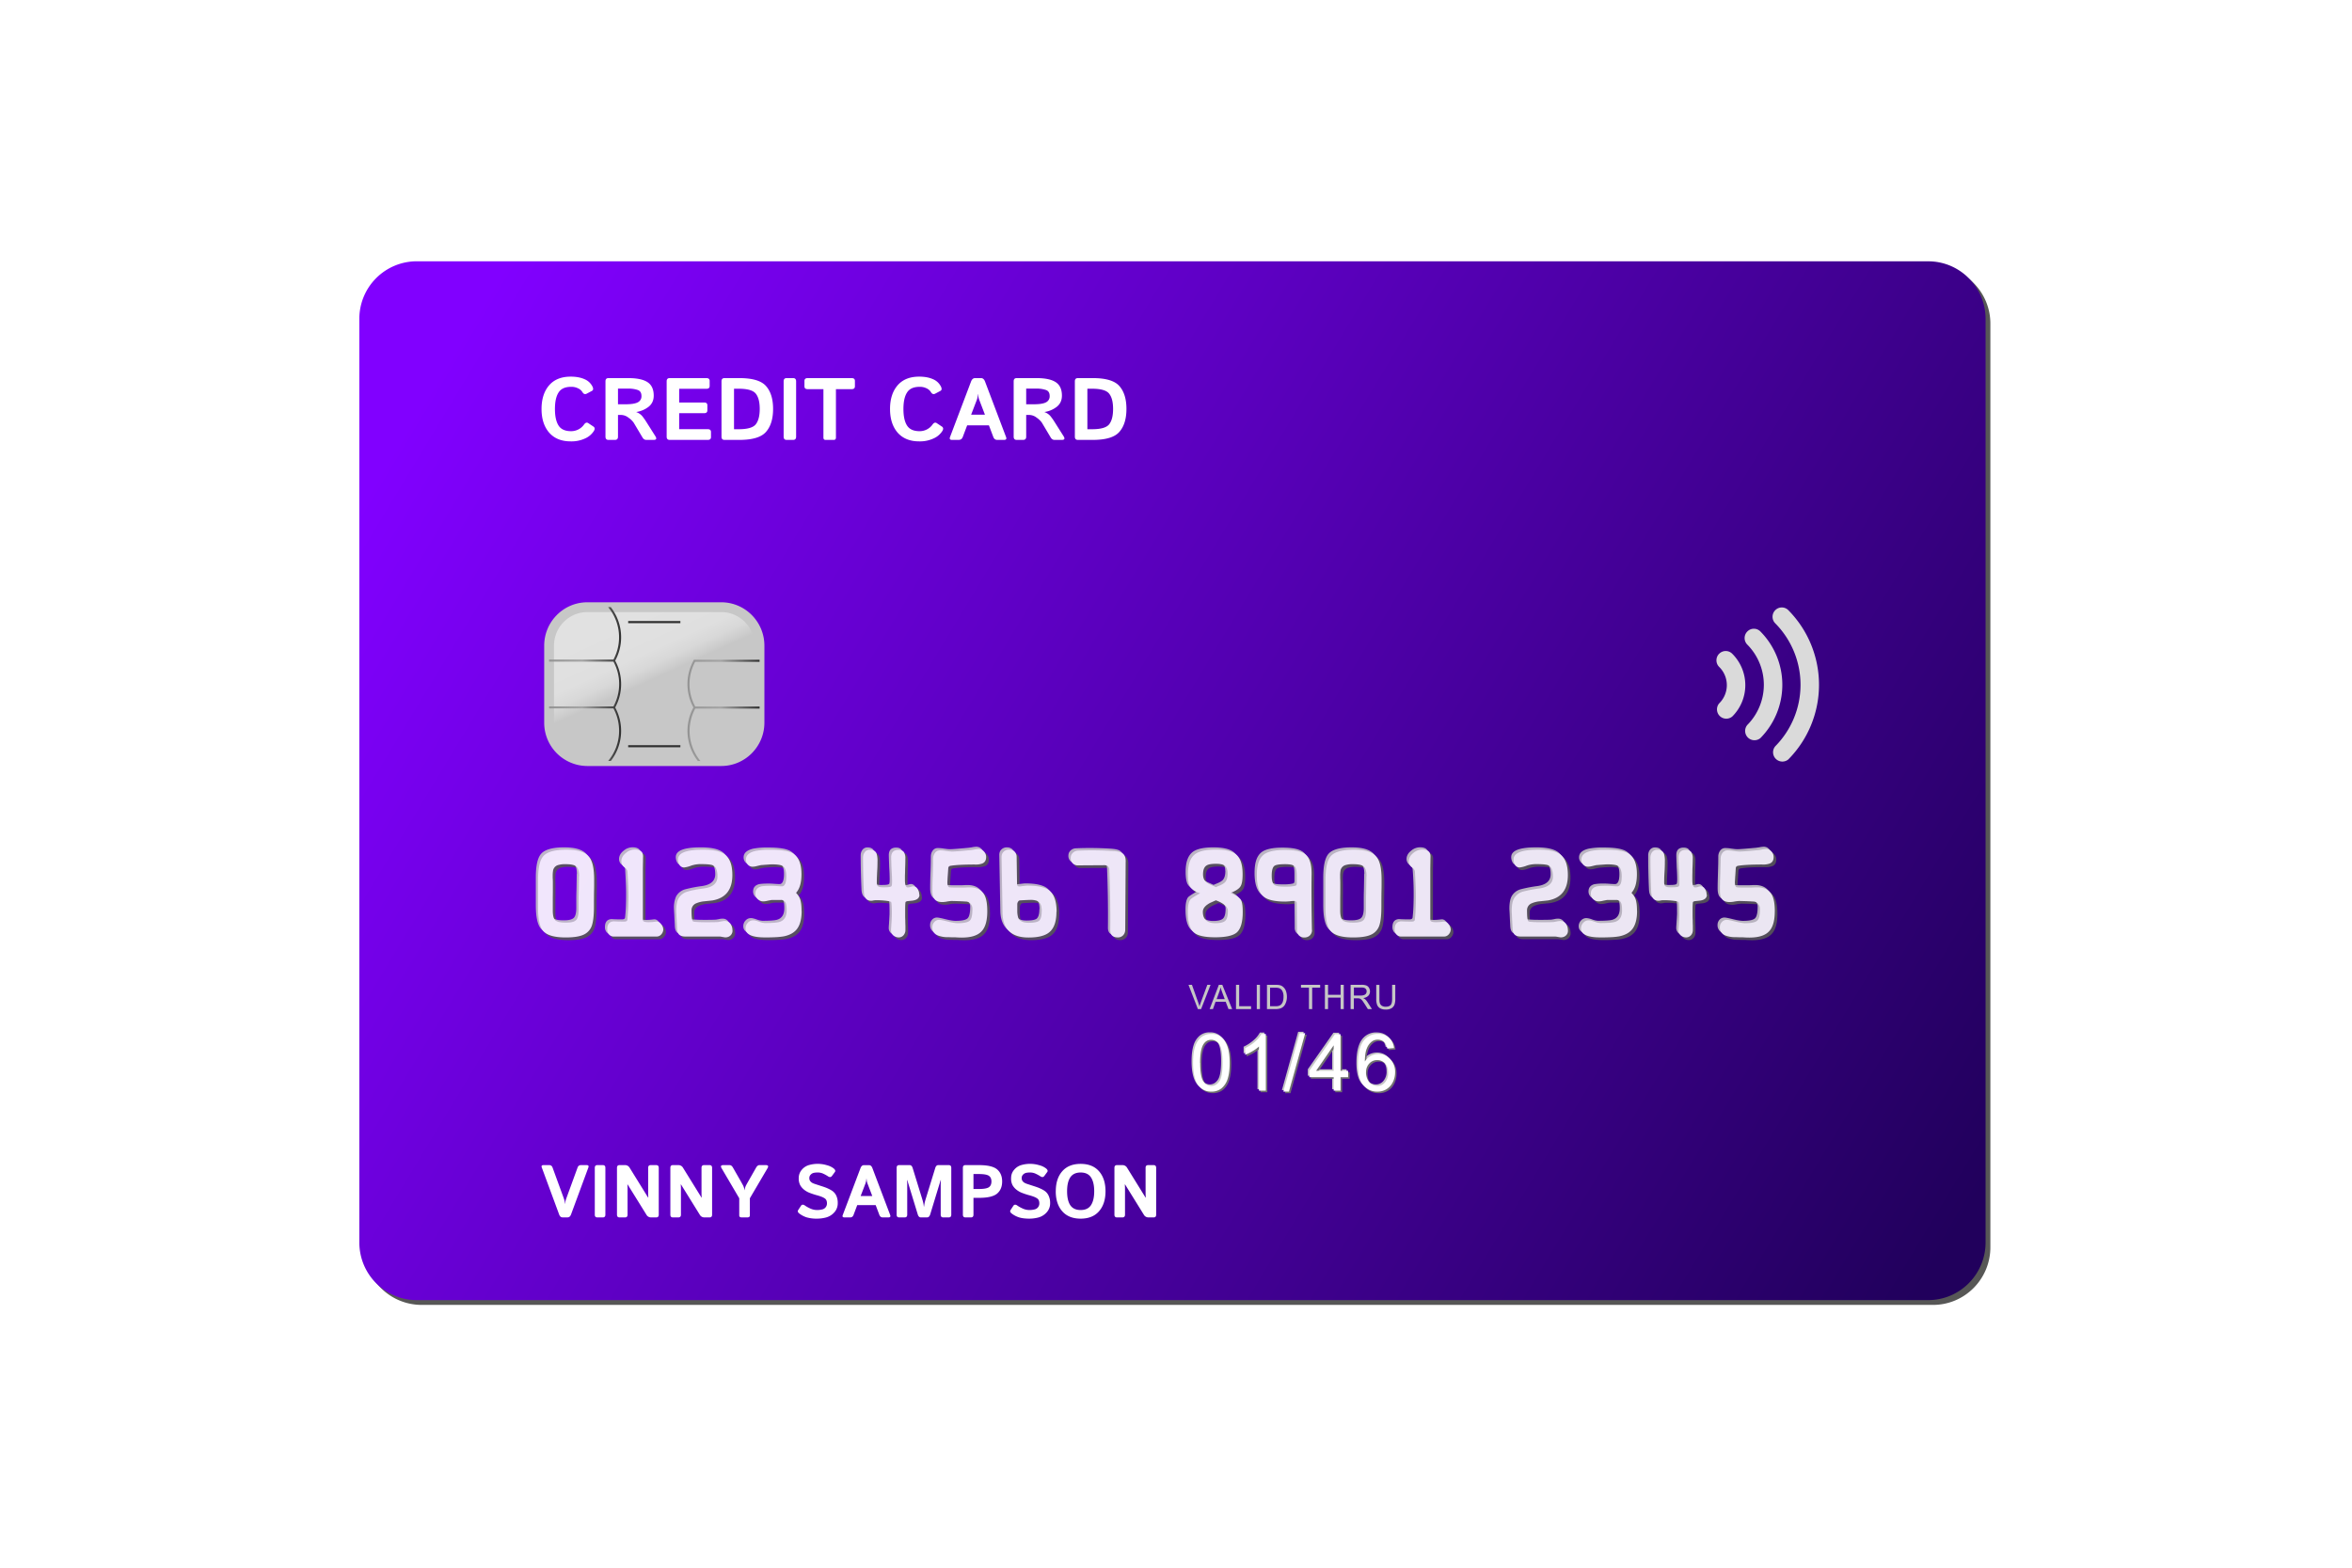 <svg xmlns="http://www.w3.org/2000/svg" width="72" height="48" fill="none" viewBox="0 0 72 48">
  <path fill="#fff" d="M0 0h72v48H0z"/>
  <path fill="#575756" d="M59.174 8.148H12.903c-.97 0-1.756.79-1.756 1.766v28.274a1.76 1.76 0 0 0 1.756 1.766h46.27c.97 0 1.757-.79 1.757-1.766V9.914a1.76 1.76 0 0 0-1.756-1.766Z"/>
  <path fill="url(#a)" d="M59.027 8h-46.27A1.76 1.76 0 0 0 11 9.766v28.275c0 .975.786 1.766 1.756 1.766h46.27c.97 0 1.757-.791 1.757-1.767V9.767c0-.975-.786-1.766-1.756-1.766Z"/>
  <path fill="#C6C6C6" d="M36.477 32.495c0-.204.021-.37.062-.495a.615.615 0 0 1 .186-.289.47.47 0 0 1 .312-.102.458.458 0 0 1 .413.218.887.887 0 0 1 .108.258c.025.102.04.237.04.41 0 .203-.021.367-.063.492a.615.615 0 0 1-.186.289.47.47 0 0 1-.312.102.475.475 0 0 1-.39-.179c-.114-.143-.17-.378-.17-.702v-.002Zm.217 0c0 .284.033.473.1.567.066.093.146.141.243.141s.178-.048.244-.141c.066-.094.1-.283.1-.565 0-.283-.034-.474-.1-.568-.066-.093-.149-.14-.248-.14a.26.26 0 0 0-.231.124c-.073.106-.11.299-.11.584l.002-.002Zm2.011.854h-.211v-1.353a1.232 1.232 0 0 1-.2.147 1.558 1.558 0 0 1-.224.11v-.205c.118-.056.221-.123.31-.204a.791.791 0 0 0 .188-.23h.137v1.735Zm.537.029.498-1.787h.17l-.499 1.787h-.17Zm1.539-.029v-.414h-.746v-.195l.785-1.12h.172v1.12h.231v.195h-.231v.414h-.211Zm0-.61v-.778l-.537.779h.537Zm1.849-.697-.21.016a.388.388 0 0 0-.081-.18.283.283 0 0 0-.21-.092.292.292 0 0 0-.178.056.486.486 0 0 0-.158.214 1.11 1.11 0 0 0-.06.4.506.506 0 0 1 .187-.173.507.507 0 0 1 .23-.056c.141 0 .261.052.36.155.1.104.15.24.15.404 0 .108-.024.21-.071.303a.523.523 0 0 1-.192.214.517.517 0 0 1-.277.075.534.534 0 0 1-.43-.196c-.111-.13-.167-.345-.167-.644 0-.334.062-.577.184-.73a.531.531 0 0 1 .431-.197c.135 0 .246.038.333.115.087.077.139.18.155.316h.004Zm-.861.746c0 .072.014.143.045.21a.353.353 0 0 0 .13.153.32.32 0 0 0 .176.052.295.295 0 0 0 .23-.108.43.43 0 0 0 .096-.295c0-.125-.03-.214-.095-.283a.314.314 0 0 0-.24-.104.321.321 0 0 0-.241.104.375.375 0 0 0-.1.27h-.001Z"/>
  <path fill="#706F6F" d="M36.57 32.588c0-.204.02-.37.062-.495a.615.615 0 0 1 .186-.288.481.481 0 0 1 .312-.102.458.458 0 0 1 .413.218c.046.07.081.156.108.258.025.102.04.237.04.41 0 .203-.022.365-.063.49a.615.615 0 0 1-.186.288.47.47 0 0 1-.312.102.474.474 0 0 1-.39-.179c-.114-.143-.17-.378-.17-.702Zm.217 0c0 .285.033.474.1.567.066.094.146.142.243.142s.178-.048.244-.142c.066-.095.1-.282.1-.565 0-.282-.034-.474-.1-.567-.066-.094-.149-.141-.248-.141-.1 0-.173.041-.231.124-.073.106-.11.302-.11.584l.002-.002Zm2.01.854h-.21V32.09a1.565 1.565 0 0 1-.424.256v-.206a1.25 1.25 0 0 0 .31-.203.788.788 0 0 0 .188-.231h.136v1.737Zm.538.029.498-1.789h.17l-.499 1.79h-.17Zm1.539-.029v-.413h-.746v-.196l.785-1.12h.172v1.12h.231v.196h-.231v.413h-.211Zm0-.609v-.779l-.537.78h.537Zm1.849-.698-.21.017a.405.405 0 0 0-.081-.183.282.282 0 0 0-.21-.092.292.292 0 0 0-.179.056.474.474 0 0 0-.157.215 1.106 1.106 0 0 0-.06.398.49.49 0 0 1 .418-.228c.14 0 .26.052.36.156a.563.563 0 0 1 .148.405.66.66 0 0 1-.07.303.523.523 0 0 1-.192.214.517.517 0 0 1-.277.075.534.534 0 0 1-.43-.195c-.111-.131-.167-.345-.167-.644 0-.335.062-.578.184-.73a.527.527 0 0 1 .431-.2c.135 0 .246.038.333.115a.486.486 0 0 1 .155.316l.004.002Zm-.861.746c0 .073.014.143.045.21a.336.336 0 0 0 .306.204.295.295 0 0 0 .23-.108.43.43 0 0 0 .096-.295c0-.125-.03-.215-.095-.283a.313.313 0 0 0-.24-.104.32.32 0 0 0-.241.104.372.372 0 0 0-.1.27l-.001.002Z"/>
  <path fill="#fff" d="M36.523 32.542c0-.203.02-.37.062-.494a.615.615 0 0 1 .186-.29.482.482 0 0 1 .312-.1.453.453 0 0 1 .413.217.89.89 0 0 1 .107.258c.025.102.04.237.04.41 0 .203-.021.365-.062.49a.615.615 0 0 1-.186.288.47.47 0 0 1-.312.102.474.474 0 0 1-.39-.178c-.114-.144-.17-.378-.17-.703Zm.217 0c0 .285.033.474.099.568.066.093.147.14.244.14s.177-.047.244-.14c.066-.094.099-.283.099-.566 0-.282-.033-.473-.1-.567-.066-.093-.148-.14-.247-.14-.1 0-.174.042-.232.126-.072.105-.11.299-.11.584l.003-.005Zm2.01.852h-.21v-1.352a1.123 1.123 0 0 1-.201.145 1.559 1.559 0 0 1-.223.11v-.206c.117-.056.22-.122.31-.203a.79.79 0 0 0 .188-.23h.136v1.736Zm.537.029.498-1.789h.17l-.498 1.79h-.17Zm1.54-.029v-.413h-.746v-.196l.785-1.12h.171v1.12h.232v.196h-.232v.413h-.21Zm0-.609v-.779l-.538.78h.538Zm1.851-.695-.211.016a.406.406 0 0 0-.08-.183.282.282 0 0 0-.211-.091.292.292 0 0 0-.178.056.474.474 0 0 0-.157.214c-.04.093-.058.226-.06.399a.49.49 0 0 1 .417-.229c.14 0 .26.052.36.156a.56.56 0 0 1 .149.403c0 .108-.023.21-.07.303a.522.522 0 0 1-.193.215.517.517 0 0 1-.277.074.534.534 0 0 1-.43-.195c-.11-.13-.167-.345-.167-.644 0-.335.062-.578.184-.73a.526.526 0 0 1 .432-.197.49.49 0 0 1 .333.114.486.486 0 0 1 .155.316l.004.002Zm-.862.745a.49.49 0 0 0 .046.21.336.336 0 0 0 .305.204.295.295 0 0 0 .23-.108.43.43 0 0 0 .097-.295c0-.125-.031-.214-.095-.283a.313.313 0 0 0-.24-.104.313.313 0 0 0-.242.104.375.375 0 0 0-.099.27l-.002.002Z"/>
  <path fill="#C6C6C6" d="m36.67 30.897-.288-.744h.106l.192.54c.016.044.029.083.039.123.012-.042.025-.081.04-.123l.2-.54h.099l-.29.744h-.1.001Zm.359 0 .283-.744h.105l.302.744h-.112l-.086-.225h-.31l-.08.225h-.104.002Zm.213-.306h.25l-.077-.206a1.97 1.97 0 0 1-.051-.153c-.01.047-.023.095-.04.141l-.08.218h-.002Zm.595.306v-.744h.097v.656h.364v.088h-.463.002Zm.636 0v-.744h.097v.744h-.097Zm.312 0v-.744h.254c.058 0 .101.004.132.01a.23.23 0 0 1 .108.054.29.29 0 0 1 .087.127.52.52 0 0 1 .029.176.475.475 0 0 1-.07.258.266.266 0 0 1-.069.069.264.264 0 0 1-.089.037.519.519 0 0 1-.12.013h-.266.004Zm.097-.088h.157c.05 0 .087-.004.114-.014a.162.162 0 0 0 .066-.04.227.227 0 0 0 .054-.093.483.483 0 0 0 .018-.144.349.349 0 0 0-.037-.178.178.178 0 0 0-.093-.083.378.378 0 0 0-.126-.015h-.155v.567h.002Zm1.188.088v-.657h-.244v-.087h.587v.087h-.244v.657h-.099Zm.488 0v-.744h.097v.305h.384v-.305h.097v.744h-.097v-.352h-.384v.352h-.097Zm.787 0v-.744h.328a.41.41 0 0 1 .151.02.161.161 0 0 1 .083.071c.02.033.031.07.031.112a.182.182 0 0 1-.052.133.252.252 0 0 1-.157.069.3.3 0 0 1 .06.037c.03.027.056.06.08.1l.129.202h-.124l-.097-.154c-.03-.044-.052-.08-.07-.102a.275.275 0 0 0-.05-.05.127.127 0 0 0-.045-.02.29.29 0 0 0-.054-.005h-.114v.33h-.099Zm.097-.416h.21a.274.274 0 0 0 .106-.015.14.14 0 0 0 .058-.043.132.132 0 0 0 .02-.067.113.113 0 0 0-.036-.087c-.025-.023-.066-.033-.12-.033h-.234v.245h-.004Zm1.174-.328h.097v.43a.522.522 0 0 1-.025.179.228.228 0 0 1-.09.108.326.326 0 0 1-.175.041.354.354 0 0 1-.169-.035.21.21 0 0 1-.095-.104.506.506 0 0 1-.029-.187v-.43h.097v.43c0 .064.006.112.019.143a.138.138 0 0 0 .062.07.21.21 0 0 0 .107.026c.073 0 .124-.017.155-.05s.046-.096.046-.19v-.431Z"/>
  <g opacity=".9">
    <path fill="#575756" d="M18.269 27.009v.172c0 .069-.002.15-.005.243l-.002.244v.17c0 .25-.018.434-.055.557a.476.476 0 0 1-.25.301c-.12.06-.306.09-.558.09-.347 0-.579-.067-.692-.2-.104-.12-.155-.36-.155-.721v-.844c0-.361.053-.602.16-.725.116-.13.35-.197.703-.197.354 0 .57.07.69.21.11.124.164.36.164.704v-.004Zm-.461-.098c0-.152-.03-.253-.089-.303-.054-.044-.161-.067-.32-.067a.733.733 0 0 0-.248.032.218.218 0 0 0-.143.182.995.995 0 0 0-.008.125v.05c0 .02 0 .044.002.073l.002.076v.231c0 .067 0 .148-.002.24v.406c0 .156.027.256.08.304.052.045.16.068.32.068.162 0 .26-.025.31-.074.052-.05.08-.152.08-.306v-.216c0-.087 0-.187.003-.303.005-.231.009-.406.009-.52l.004.002Zm2.578 1.621a.239.239 0 0 1-.124.206.178.178 0 0 1-.08.02H18.88a.192.192 0 0 1-.155-.06.234.234 0 0 1-.056-.162c0-.154.066-.235.199-.243.07.006.178.008.32.008.06 0 .093-.018.097-.052.01-.087.02-.193.025-.315.004-.123.008-.268.008-.433 0-.164-.01-.405-.029-.723 0-.05-.035-.097-.097-.145a.217.217 0 0 1-.09-.181c0-.096.045-.18.138-.254a.419.419 0 0 1 .272-.105c.17 0 .255.068.255.205l-.002.085c0 .04 0 .09-.003.152l-.002.133v1.58c0 .045.062.066.184.064.04 0 .087-.002.145-.009l.068-.008c.017 0 .027-.002.029-.002.047 0 .093.027.134.081a.26.26 0 0 1 .064.156l.002.002Zm2.12.038a.2.2 0 0 1-.062.153.216.216 0 0 1-.157.058c-.01 0-.022 0-.037-.004l-.052-.008a.523.523 0 0 0-.082-.013h-1.05c-.085 0-.147-.018-.188-.054-.04-.035-.062-.095-.068-.18l-.019-.372c-.004-.092-.008-.15-.008-.177 0-.162.02-.287.064-.372a.47.47 0 0 1 .293-.224 2.59 2.59 0 0 1 .205-.048 5.98 5.98 0 0 1 .285-.046c.277-.037.416-.16.416-.364 0-.174-.042-.286-.122-.334-.052-.031-.178-.048-.374-.048a.9.9 0 0 0-.302.044.88.88 0 0 1-.221.06.162.162 0 0 1-.147-.083.328.328 0 0 1-.041-.164c0-.2.254-.297.764-.297.314 0 .537.047.666.143.155.116.233.328.233.632 0 .449-.202.706-.61.777-.043.006-.084.01-.127.014l-.129.013a.81.81 0 0 0-.262.07.227.227 0 0 0-.122.206c0 .208.015.32.046.337.018.01.051.016.097.016.051.005.1.007.15.009l.151.002c.207 0 .333-.002.38-.008.007 0 .02-.005.036-.007a.377.377 0 0 0 .064-.014c.018-.004.037-.006.053-.008.017 0 .031-.003.044-.003.072 0 .132.032.175.092a.35.35 0 0 1 .056.197l.002.004Zm2.114-.597c0 .25-.05.436-.149.561-.085.106-.217.179-.397.216-.06.013-.138.021-.233.025a5.35 5.35 0 0 1-.341.008c-.397 0-.595-.091-.595-.272 0-.068.023-.129.068-.176a.219.219 0 0 1 .17-.075c.037 0 .095.014.173.041a.616.616 0 0 0 .174.042c.24 0 .394-.013.462-.038.139-.045.21-.162.21-.346 0-.1-.01-.173-.024-.217-.027-.07-.076-.106-.155-.106h-.204c-.05 0-.08 0-.095.005-.01 0-.025.004-.046.008-.02.004-.045.008-.076.017a.594.594 0 0 1-.12.014.223.223 0 0 1-.09-.019.272.272 0 0 1-.077-.05.236.236 0 0 1-.07-.168c0-.114.057-.189.175-.222a1.57 1.57 0 0 1 .31-.019c.037 0 .093.002.163.008.07.005.124.009.161.009.091 0 .137-.104.137-.31 0-.158-.035-.262-.106-.31-.055-.035-.167-.053-.334-.053a7.91 7.91 0 0 0-.32.022c-.013 0-.031.005-.052.009l-.079.018a.561.561 0 0 1-.138.023.19.19 0 0 1-.149-.064.217.217 0 0 1-.058-.156c0-.13.1-.218.296-.264.105-.023.256-.035.452-.035.337 0 .568.037.692.114.174.106.26.316.26.634 0 .253-.051.44-.156.56-.005.007-.005.013-.005.015s.005.009.013.017a.476.476 0 0 1 .128.251c.015.067.023.16.023.281l.002.002Zm3.607-.499c0 .104-.072.165-.217.183l-.144.015c-.044.008-.064.02-.066.037a1.7 1.7 0 0 0-.01.252v.122c0 .05 0 .108.003.175 0 .066.002.122.005.172v.123c0 .066-.02.12-.058.164a.194.194 0 0 1-.151.066.256.256 0 0 1-.161-.06.214.214 0 0 1-.052-.068.195.195 0 0 1-.019-.084c0-.024 0-.056.005-.093a2.06 2.06 0 0 0 .008-.13c.004-.05.006-.096.008-.134.002-.037.004-.069.004-.093 0-.214-.004-.34-.01-.377 0-.006-.004-.014-.004-.022 0-.009-.004-.017-.008-.027a.277.277 0 0 0-.083-.025 2.24 2.24 0 0 0-.405-.027.309.309 0 0 0-.062.008.3.3 0 0 1-.064.008c-.143 0-.217-.095-.223-.282a23.228 23.228 0 0 1-.025-1.035c0-.069.018-.127.056-.175a.186.186 0 0 1 .157-.07c.103 0 .171.04.202.12a.746.746 0 0 1 .027.245c0 .036 0 .08-.002.131 0 .05-.004.11-.008.179l-.008.18c0 .053-.003.096-.003.132 0 .058.009.095.03.118.018.02.053.033.105.037.01 0 .024.003.043.003h.076c.112 0 .178-.013.197-.036.01-.01.016-.058.016-.137 0-.085-.004-.208-.014-.37-.004-.08-.006-.154-.008-.216s-.005-.114-.005-.156c0-.153.075-.23.226-.23.08 0 .138.025.17.077a.361.361 0 0 1 .038.189c0 .075-.002.185-.008.33 0 .073-.002.135-.004.19v.136c0 .152.029.227.085.227a.288.288 0 0 0 .097-.017.238.238 0 0 1 .07-.017c.06 0 .107.03.143.09.029.05.043.106.043.172h.008Zm2.079.506c0 .288-.058.494-.176.616-.12.13-.322.192-.607.192-.056 0-.124-.003-.203-.009h-.052c-.033 0-.082 0-.15-.004a.844.844 0 0 1-.323-.05.257.257 0 0 1-.171-.257c0-.06.02-.11.06-.156a.197.197 0 0 1 .15-.067c.038 0 .125.017.263.052.14.034.24.05.3.05.192 0 .316-.025.372-.077.055-.05.082-.172.082-.363a.225.225 0 0 0-.056-.152.19.19 0 0 0-.142-.07 8.077 8.077 0 0 0-.27-.013l-.152-.004a.85.85 0 0 0-.155.017l-.084.014c-.023.002-.044.004-.06.004-.116 0-.197-.031-.242-.091-.043-.052-.064-.138-.064-.256 0-.052 0-.119.002-.202 0-.08.004-.176.008-.284l.009-.285.002-.204c0-.072.018-.13.053-.18a.187.187 0 0 1 .164-.084c.02 0 .047 0 .076.005.031.002.066.008.105.014.042.006.079.01.11.013.03.002.058.004.078.004.075 0 .265-.015.573-.044.008 0 .022-.004.041-.006a.494.494 0 0 0 .074-.015c.023-.004.044-.006.064-.008a.508.508 0 0 1 .052-.004.19.19 0 0 1 .091.02.239.239 0 0 1 .143.223c0 .102-.04.168-.12.2a.603.603 0 0 1-.234.03c-.33 0-.574.013-.727.038-.05.006-.074.03-.079.07l-.014.219c-.004.046-.006.087-.008.125-.002.037-.004.068-.004.097 0 .081.016.13.051.146.015.006.069.01.16.01h.287c.018 0 .043 0 .068-.002.027 0 .05-.002.068-.004h.05c.208 0 .357.073.442.218.064.112.095.285.095.511v.002Zm2.115.022c0 .293-.072.5-.214.62-.129.11-.341.163-.639.163-.523 0-.787-.249-.797-.747l-.031-1.709a.22.22 0 0 1 .064-.17.23.23 0 0 1 .17-.064.23.23 0 0 1 .166.062.228.228 0 0 1 .062.168l.013.823c0 .05.023.075.07.075.012 0 .029 0 .05-.004.02-.002.043-.007.07-.009l.072-.008c.02-.002.037-.004.05-.004.326 0 .551.05.678.15.146.116.22.334.22.652l-.004.002Zm-.45-.014a.747.747 0 0 0-.017-.165.235.235 0 0 0-.057-.108.236.236 0 0 0-.106-.058.591.591 0 0 0-.16-.018 10.6 10.6 0 0 0-.321.014c-.027 0-.048.015-.064.042a.146.146 0 0 0-.025.083v.21a.699.699 0 0 0 .031.201c.041.1.149.15.322.15.155 0 .259-.019.308-.056.058-.048.087-.146.087-.293l.002-.002Zm2.569-1.513-.013 2.07c0 .07-.023.128-.064.172a.214.214 0 0 1-.163.067c-.16 0-.236-.08-.232-.237a35.883 35.883 0 0 0-.029-1.84c-.004-.09-.058-.137-.16-.134l-.796.004a.222.222 0 0 1-.164-.058.233.233 0 0 1-.062-.169c0-.062.021-.114.065-.156a.243.243 0 0 1 .159-.068 9.899 9.899 0 0 1 1.02.008c.161.006.27.027.329.065.078.047.115.139.111.276h-.002Zm3.584 1.527c0 .32-.064.532-.19.638-.116.094-.335.141-.653.141s-.535-.047-.649-.143c-.128-.108-.19-.32-.19-.634 0-.189.027-.316.08-.378.034-.037.133-.102.296-.191-.155-.046-.258-.116-.31-.21-.041-.073-.062-.2-.062-.382 0-.291.073-.493.215-.603.122-.093.333-.14.632-.14.3 0 .507.05.626.148.135.11.2.312.2.607 0 .177-.02.3-.063.368-.044.073-.145.14-.302.2.163.074.267.143.308.207.041.063.062.187.062.376v-.004Zm-.455-.031c0-.12-.121-.229-.367-.322l-.157.07a.614.614 0 0 0-.098.057c-.097.066-.144.14-.144.224 0 .233.128.35.384.35.151 0 .252-.026.304-.076.052-.05.078-.15.078-.303Zm-.01-1.15c0-.118-.033-.197-.097-.238-.052-.035-.139-.052-.262-.052-.14 0-.236.019-.288.054-.068.044-.103.133-.103.264 0 .09.02.16.064.212.035.04.095.079.182.118l.147.067c.022-.01.045-.023.07-.031a.993.993 0 0 1 .07-.03.454.454 0 0 0 .13-.078c.058-.055.09-.148.09-.283l-.003-.002Zm2.585 1.732a.22.22 0 0 1-.064.168.23.23 0 0 1-.17.064.228.228 0 0 1-.165-.06.236.236 0 0 1-.06-.168l-.008-.823c0-.044-.03-.066-.085-.066-.014 0-.033 0-.056.002-.022 0-.047.004-.076.008-.058.004-.101.008-.13.008-.323 0-.544-.05-.668-.151-.136-.115-.206-.333-.206-.653s.068-.515.202-.627c.12-.1.337-.15.653-.15s.519.046.634.137c.129.104.19.306.186.605-.004.239-.004.5-.002.783.002.283.007.59.013.923h.002Zm-.467-1.457V26.9c0-.152-.02-.25-.064-.293-.044-.044-.14-.065-.296-.065-.167 0-.274.017-.322.05-.058.042-.085.144-.085.301 0 .148.027.242.08.283.046.035.145.054.3.054h.091c.031 0 .064 0 .1-.004a1.28 1.28 0 0 0 .113-.013c.037-.004.062-.014.07-.029.01-.014.015-.043.015-.087h-.002Zm2.599-.087v.172c0 .069-.002.15-.004.243l-.002.244v.17c0 .25-.019.434-.056.557a.476.476 0 0 1-.25.301c-.12.06-.306.09-.558.09-.347 0-.578-.067-.692-.2-.103-.12-.155-.36-.155-.721v-.844c0-.361.054-.602.161-.725.116-.13.35-.197.703-.197s.57.07.69.21c.11.124.163.36.163.704v-.004Zm-.46-.098c0-.152-.03-.253-.09-.303-.053-.044-.16-.067-.32-.067a.733.733 0 0 0-.248.032.218.218 0 0 0-.142.182.974.974 0 0 0-.009.125v.05c0 .02 0 .044.002.073l.002.076v.231c0 .067 0 .148-.002.24v.406c0 .156.027.256.081.304.052.045.16.068.32.068.162 0 .259-.025.31-.074.052-.05.079-.152.079-.306v-.216c0-.087 0-.187.004-.303.004-.231.008-.406.008-.52l.004.002Zm2.576 1.621a.24.24 0 0 1-.06.156.214.214 0 0 1-.064.05.178.178 0 0 1-.08.02h-1.302a.192.192 0 0 1-.155-.06.234.234 0 0 1-.056-.162c0-.154.066-.235.198-.243.07.006.178.008.32.008.06 0 .093-.018.098-.052.01-.087.02-.193.024-.315.007-.125.008-.268.008-.433 0-.164-.01-.405-.028-.723 0-.05-.036-.097-.098-.145a.217.217 0 0 1-.09-.181c0-.096.045-.18.138-.254a.419.419 0 0 1 .273-.105c.17 0 .254.068.254.205l-.002.085c0 .04 0 .09-.002.152l-.002.133v1.58c0 .045.062.066.184.064.039 0 .086-.002.144-.009l.068-.008c.017 0 .027-.002.03-.002.047 0 .092.027.134.081a.26.26 0 0 1 .064.156l.002.002Zm3.588.038a.2.2 0 0 1-.061.153.216.216 0 0 1-.157.058c-.01 0-.023 0-.038-.004l-.051-.008a.522.522 0 0 0-.083-.013h-1.05c-.084 0-.146-.018-.188-.054-.039-.035-.061-.095-.068-.18l-.018-.372c-.004-.092-.009-.15-.009-.177 0-.162.021-.287.065-.372a.47.47 0 0 1 .293-.224c.056-.017.124-.031.204-.048.081-.015.176-.031.286-.046.276-.037.415-.16.415-.364 0-.174-.041-.286-.122-.334-.052-.031-.178-.048-.374-.048a.9.9 0 0 0-.302.044.88.88 0 0 1-.22.06.162.162 0 0 1-.147-.083.329.329 0 0 1-.042-.164c0-.2.254-.297.765-.297.314 0 .537.047.665.143.155.116.233.328.233.632 0 .449-.202.706-.61.777-.043.006-.084.01-.127.014l-.128.013a.81.81 0 0 0-.263.07.227.227 0 0 0-.122.206c0 .208.015.32.046.337a.22.22 0 0 0 .097.016c.052.005.101.007.15.009.05.002.1.002.152.002.206 0 .332-.002.38-.008.006 0 .018-.005.035-.007a.378.378 0 0 0 .064-.014c.019-.004.037-.006.054-.008.016-.003.03-.003.043-.003.072 0 .132.032.176.092a.35.35 0 0 1 .055.197l.003.004Zm2.114-.597c0 .25-.05.436-.149.561-.084.106-.217.179-.396.216-.06.013-.139.021-.234.025a5.348 5.348 0 0 1-.34.008c-.397 0-.596-.091-.596-.272 0-.068.023-.129.069-.176a.219.219 0 0 1 .169-.075c.037 0 .095.014.174.041a.616.616 0 0 0 .173.042c.24 0 .395-.013.463-.038.138-.045.209-.162.209-.346 0-.1-.009-.173-.023-.217a.152.152 0 0 0-.155-.106h-.205c-.05 0-.08 0-.095.005-.01 0-.025.004-.045.008-.02.004-.046.008-.077.017a.594.594 0 0 1-.12.014.224.224 0 0 1-.09-.019.272.272 0 0 1-.077-.05.236.236 0 0 1-.07-.168c0-.114.058-.189.175-.222a1.57 1.57 0 0 1 .31-.019c.038 0 .093.002.164.008.07.005.124.009.16.009.092 0 .137-.104.137-.31 0-.158-.035-.262-.105-.31-.056-.035-.167-.053-.335-.053a7.91 7.91 0 0 0-.32.022c-.013 0-.031.005-.052.009l-.078.018a.561.561 0 0 1-.139.023.19.19 0 0 1-.148-.064.217.217 0 0 1-.058-.156c0-.13.099-.218.295-.264.106-.023.256-.035.453-.035.336 0 .568.037.692.114.173.106.26.316.26.634 0 .253-.052.44-.157.56-.004.007-.004.013-.004.015s.004.009.012.017a.476.476 0 0 1 .128.251c.015.067.023.16.023.281l.002.002Zm2.139-.499c0 .104-.073.165-.217.183l-.145.015c-.043.008-.064.02-.066.037-.006.031-.01.114-.01.252v.122c0 .048 0 .108.004.175 0 .066.002.122.004.172v.123c0 .066-.019.12-.058.164a.193.193 0 0 1-.15.066.257.257 0 0 1-.162-.06.215.215 0 0 1-.052-.068.195.195 0 0 1-.018-.084c0-.024 0-.056.004-.093.002-.037.006-.081.008-.13.004-.05.006-.096.008-.134a3.735 3.735 0 0 0-.006-.47c0-.006-.004-.014-.004-.022 0-.009-.004-.017-.008-.027a.278.278 0 0 0-.083-.025 2.23 2.23 0 0 0-.403-.027.31.31 0 0 0-.062.008.299.299 0 0 1-.064.008c-.142 0-.217-.095-.223-.282a23.228 23.228 0 0 1-.025-1.035c0-.069.019-.127.056-.175a.186.186 0 0 1 .157-.07c.104 0 .172.04.203.12a.746.746 0 0 1 .026.245c0 .036 0 .08-.002.131 0 .05-.004.11-.008.179l-.008.18-.002.132c0 .058.008.095.029.118.018.02.053.033.105.037.01 0 .025.003.044.003h.076c.111 0 .178-.013.196-.036.01-.01.017-.058.017-.137 0-.085-.004-.208-.015-.37-.004-.08-.006-.154-.008-.216s-.004-.114-.004-.156c0-.153.074-.23.225-.23.08 0 .139.025.17.077a.36.36 0 0 1 .039.189c0 .075-.002.185-.009.33 0 .073-.002.135-.004.19v.136c0 .152.03.227.085.227a.288.288 0 0 0 .097-.017.238.238 0 0 1 .07-.017c.06 0 .108.03.143.09.029.05.043.106.043.172h.007Zm2.078.506c0 .288-.058.494-.175.616-.12.13-.323.192-.608.192a2.7 2.7 0 0 1-.202-.009h-.052c-.033 0-.083 0-.15-.004a.844.844 0 0 1-.323-.05.257.257 0 0 1-.172-.257c0-.06.021-.11.06-.156a.19.19 0 0 1 .151-.067c.037 0 .124.017.262.052.14.034.24.05.3.05.192 0 .316-.025.372-.077.056-.05.083-.172.083-.363a.225.225 0 0 0-.056-.152.19.19 0 0 0-.143-.07 7.954 7.954 0 0 0-.27-.013l-.151-.004c-.019 0-.042 0-.068.004a.85.85 0 0 0-.087.012l-.085.015c-.023.002-.043.004-.06.004-.115 0-.196-.031-.242-.091-.043-.052-.064-.138-.064-.256 0-.052 0-.119.002-.202 0-.08.005-.176.009-.284l.008-.285.002-.204c0-.072.019-.13.054-.18a.186.186 0 0 1 .163-.084c.02 0 .047 0 .076.005.031.002.066.008.106.014l.11.013c.03.002.057.004.078.004.074 0 .264-.015.572-.044.008 0 .023-.004.041-.006a.494.494 0 0 0 .075-.015.798.798 0 0 1 .064-.008c.02-.002.037-.004.051-.004a.19.19 0 0 1 .091.02.239.239 0 0 1 .143.223c0 .102-.04.168-.12.2a.603.603 0 0 1-.233.03c-.33 0-.575.013-.728.038-.05.006-.074.03-.078.07l-.015.219c-.004.046-.006.087-.008.125-.002.037-.004.068-.004.097 0 .081.017.13.052.146.014.006.068.01.159.01h.287c.019 0 .043 0 .068-.002l.068-.004c.019-.002.035 0 .05 0 .209 0 .357.073.442.218.064.112.095.285.095.511v.002Z"/>
    <path fill="#C6C6C6" d="M18.12 26.857v.173c0 .068-.002.15-.004.243l-.002.243v.17c0 .25-.019.434-.056.557a.467.467 0 0 1-.25.3c-.12.06-.306.089-.558.089-.347 0-.579-.067-.692-.2-.104-.12-.155-.36-.155-.72v-.845c0-.361.054-.602.161-.725.116-.13.35-.197.703-.197s.57.07.69.21c.11.124.163.36.163.704v-.002Zm-.461-.098c0-.151-.029-.253-.089-.303-.053-.043-.161-.066-.32-.066a.732.732 0 0 0-.248.03.218.218 0 0 0-.143.184 1.006 1.006 0 0 0-.008.126v.05c0 .021 0 .044.002.073l.002.077v.23c0 .067 0 .148-.002.24v.407c0 .156.027.257.08.303.052.046.16.069.321.069s.258-.025.31-.075c.052-.05.078-.152.078-.305v-.217c0-.085 0-.187.005-.303.004-.23.008-.405.008-.52h.004Zm2.576 1.623a.24.24 0 0 1-.06.156.214.214 0 0 1-.064.05.177.177 0 0 1-.08.019h-1.302a.192.192 0 0 1-.155-.06.234.234 0 0 1-.055-.163c0-.153.066-.234.198-.243.07.005.178.009.32.009.06 0 .093-.02.097-.052.01-.088.02-.194.025-.316.006-.125.008-.268.008-.432 0-.165-.01-.406-.029-.724 0-.05-.035-.097-.097-.145a.217.217 0 0 1-.09-.179c0-.095.045-.18.138-.253a.418.418 0 0 1 .273-.106c.169 0 .254.068.254.208l-.002.085c0 .04 0 .09-.003.151l-.002.133v1.582c0 .046.062.066.184.064.04 0 .087-.002.145-.008l.068-.008c.017 0 .027-.002.03-.002.047 0 .092.027.133.08a.26.26 0 0 1 .064.156l.002-.002Zm2.12.036a.2.2 0 0 1-.062.153.216.216 0 0 1-.157.059c-.01 0-.022 0-.037-.005-.014-.002-.03-.006-.052-.008a.51.51 0 0 0-.082-.012h-1.05c-.084 0-.146-.019-.188-.054-.039-.036-.062-.096-.068-.181a51.67 51.67 0 0 1-.018-.372c-.005-.09-.009-.15-.009-.177a.84.84 0 0 1 .064-.372.457.457 0 0 1 .294-.224 4.154 4.154 0 0 1 .49-.094c.276-.037.415-.16.415-.363 0-.177-.042-.287-.122-.335-.052-.03-.178-.046-.374-.046a.9.9 0 0 0-.302.044.843.843 0 0 1-.221.058.162.162 0 0 1-.147-.083.328.328 0 0 1-.041-.164c0-.2.254-.297.765-.297.314 0 .537.048.665.143.155.117.233.327.233.632 0 .447-.202.707-.61.777-.043.004-.084.01-.127.015l-.129.012a.81.81 0 0 0-.262.07.228.228 0 0 0-.122.206c0 .208.015.32.046.337a.25.25 0 0 0 .097.017c.051.004.101.006.15.008l.151.002c.207 0 .333-.002.38-.008.007 0 .02-.004.036-.006a.682.682 0 0 0 .064-.013c.018-.004.037-.006.053-.008l.044-.002c.072 0 .132.029.175.091a.34.34 0 0 1 .056.198l.002.002Zm2.114-.595c0 .25-.05.437-.149.561a.653.653 0 0 1-.397.216c-.06.01-.138.021-.233.025a5.424 5.424 0 0 1-.34.009c-.398 0-.596-.092-.596-.272a.25.25 0 0 1 .068-.177.22.22 0 0 1 .17-.075c.037 0 .095.015.173.042a.617.617 0 0 0 .174.041c.24 0 .394-.012.463-.037.138-.046.208-.162.208-.347 0-.1-.008-.173-.023-.216-.026-.07-.076-.106-.154-.106h-.205c-.05 0-.08 0-.095.004-.01 0-.025.004-.046.008-.02.004-.045.009-.076.017a.6.6 0 0 1-.12.014.222.222 0 0 1-.09-.018.27.27 0 0 1-.077-.05.233.233 0 0 1-.07-.166c0-.115.058-.19.175-.223.052-.012.155-.02.31-.02.037 0 .093.002.163.008.07.004.124.008.161.008.091 0 .137-.104.137-.31 0-.157-.035-.261-.105-.31-.056-.034-.168-.053-.335-.053-.031 0-.139.008-.32.023-.013 0-.031.004-.052.008a.95.95 0 0 0-.079.019.557.557 0 0 1-.138.023.19.19 0 0 1-.149-.065.221.221 0 0 1-.058-.156c0-.13.1-.218.296-.264a2.26 2.26 0 0 1 .452-.035c.337 0 .569.037.692.114.174.106.26.318.26.636 0 .254-.05.44-.156.561-.004.006-.004.01-.004.015 0 .004.004.008.012.016a.476.476 0 0 1 .128.252c.015.066.023.16.023.28h.002Zm3.607-.5c0 .104-.072.164-.217.183l-.144.014c-.044.008-.064.02-.066.037-.007.032-.01.115-.01.252v.122c0 .05 0 .108.003.175 0 .066.003.123.005.172v.123a.24.24 0 0 1-.058.164.194.194 0 0 1-.151.067.256.256 0 0 1-.161-.06.213.213 0 0 1-.052-.07.189.189 0 0 1-.018-.082c0-.025 0-.056.004-.092.002-.037.006-.08.008-.13.004-.05.006-.096.008-.134.002-.037.004-.068.004-.093 0-.214-.004-.339-.01-.376 0-.006-.004-.015-.004-.023s-.004-.017-.008-.027a.277.277 0 0 0-.083-.025 2.243 2.243 0 0 0-.405-.027.317.317 0 0 0-.062.008.299.299 0 0 1-.064.009c-.143 0-.217-.094-.223-.283a23.207 23.207 0 0 1-.025-1.035c0-.068.019-.127.056-.174a.186.186 0 0 1 .157-.071c.103 0 .171.04.202.12a.753.753 0 0 1 .027.248c0 .035 0 .079-.002.13 0 .053-.004.11-.008.181l-.008.181c0 .05-.003.094-.003.131 0 .058.009.098.03.119.018.02.053.033.105.037l.043.002h.077c.111 0 .177-.01.196-.035.01-.01.016-.058.016-.137a6.12 6.12 0 0 0-.014-.37l-.008-.216c-.002-.06-.004-.115-.004-.156 0-.154.074-.23.225-.23.08 0 .138.024.17.076a.365.365 0 0 1 .038.19c0 .074-.002.184-.008.33 0 .072-.002.135-.004.189v.137c0 .152.029.226.085.226a.288.288 0 0 0 .097-.016.238.238 0 0 1 .07-.017c.06 0 .108.03.143.09a.33.33 0 0 1 .043.172l.008-.006Zm2.079.505c0 .288-.058.494-.176.617-.12.128-.322.19-.607.19-.056 0-.124-.001-.203-.007h-.051c-.033 0-.083 0-.151-.005a.842.842 0 0 1-.322-.05.255.255 0 0 1-.172-.257c0-.058.02-.11.06-.156a.197.197 0 0 1 .15-.067c.038 0 .125.017.263.052.14.034.24.05.3.05.192 0 .316-.025.372-.076.055-.05.082-.173.082-.364a.225.225 0 0 0-.055-.152.19.19 0 0 0-.143-.07c-.112-.007-.2-.01-.27-.013l-.151-.004c-.02 0-.042 0-.069.004a.887.887 0 0 0-.087.012.854.854 0 0 1-.084.013c-.023.002-.044.004-.06.004-.116 0-.196-.029-.242-.091-.041-.052-.064-.137-.064-.256 0-.052 0-.118.002-.2 0-.08.004-.176.008-.284.005-.108.007-.204.009-.285l.002-.203c0-.073.018-.133.053-.181a.186.186 0 0 1 .164-.083 1.168 1.168 0 0 1 .182.017l.109.014c.031.002.058.004.078.004.075 0 .265-.015.573-.044.008 0 .023-.004.041-.006a.886.886 0 0 0 .074-.012.812.812 0 0 1 .116-.013.216.216 0 0 1 .166.073.31.31 0 0 1 .05.077.26.26 0 0 1 .018.093c0 .102-.04.169-.12.2a.606.606 0 0 1-.234.031c-.33 0-.574.013-.727.037-.05.007-.074.032-.078.071l-.015.218c-.004.046-.006.088-.008.125-.002.037-.004.069-.004.098 0 .08.016.128.051.145.015.006.069.01.16.01h.287c.018 0 .041 0 .068-.002.027 0 .05-.002.068-.004h.05c.208 0 .357.073.442.218.064.113.095.285.095.512Zm2.118.022c0 .293-.073.501-.215.622-.128.11-.341.164-.639.164-.522 0-.787-.25-.797-.748l-.031-1.708c0-.07.018-.127.064-.17a.233.233 0 0 1 .17-.065c.067 0 .125.02.167.062a.228.228 0 0 1 .062.169l.012.823c0 .05.023.074.07.074.013 0 .03 0 .05-.004.02-.002.043-.006.07-.008l.072-.009.05-.004c.326 0 .552.05.678.15.146.116.22.334.22.652h-.003Zm-.45-.014a.746.746 0 0 0-.017-.164.236.236 0 0 0-.058-.108.239.239 0 0 0-.106-.06.591.591 0 0 0-.16-.02c-.023 0-.13.005-.32.015-.028 0-.049.015-.065.042a.146.146 0 0 0-.025.083v.21a.71.71 0 0 0 .031.201c.041.1.149.15.322.15.155 0 .259-.019.308-.056.058-.048.085-.146.085-.293h.004Zm2.565-1.513-.012 2.07c0 .07-.023.129-.064.172a.214.214 0 0 1-.163.067c-.16 0-.236-.08-.232-.237a35.85 35.85 0 0 0-.029-1.84c-.004-.09-.057-.136-.16-.134l-.796.004a.216.216 0 0 1-.163-.06.223.223 0 0 1-.063-.166c0-.063.021-.115.065-.156a.243.243 0 0 1 .159-.069 9.87 9.87 0 0 1 1.02.008c.161.007.271.027.329.065.078.048.116.139.111.276h-.002Zm3.585 1.527c0 .32-.064.532-.19.638-.116.094-.335.142-.653.142s-.535-.048-.649-.144c-.128-.108-.19-.32-.19-.636 0-.189.027-.315.08-.378.034-.037.133-.102.296-.19-.155-.047-.258-.117-.31-.21-.04-.073-.062-.2-.062-.383 0-.293.073-.493.215-.603.122-.093.333-.141.633-.141s.506.05.626.148c.134.11.2.311.2.608 0 .177-.02.3-.064.368-.044.073-.145.14-.302.2.163.074.267.143.308.205.041.063.062.187.062.376Zm-.454-.03c0-.121-.122-.23-.368-.323l-.157.07a.619.619 0 0 0-.097.057c-.097.066-.145.141-.145.224 0 .233.128.35.384.35.151 0 .252-.026.304-.075.052-.05.079-.15.079-.304Zm-.01-1.15c0-.118-.034-.197-.098-.239-.052-.035-.138-.052-.262-.052-.14 0-.236.019-.288.054-.068.044-.103.131-.103.264 0 .09.02.16.064.212.035.04.095.08.182.119.031.012.08.035.147.066.022-.01.045-.023.07-.031.023-.01.048-.019.07-.03a.51.51 0 0 0 .13-.078c.058-.054.09-.148.09-.283l-.003-.002Zm2.584 1.731a.22.22 0 0 1-.064.168.23.23 0 0 1-.17.065.22.22 0 0 1-.165-.063.23.23 0 0 1-.06-.166l-.008-.823c0-.043-.029-.066-.085-.066-.014 0-.033 0-.055.002-.023 0-.048.004-.077.008-.058.004-.101.009-.13.009-.322 0-.544-.05-.668-.152-.136-.114-.206-.333-.206-.653s.068-.515.202-.627c.12-.1.337-.15.653-.15s.519.046.635.137c.128.104.19.306.185.605-.004.239-.004.5-.002.783 0 .283.007.59.013.923h.002Zm-.467-1.457v-.197c0-.152-.02-.25-.064-.293-.041-.044-.14-.064-.295-.064-.168 0-.275.016-.323.05-.058.041-.085.143-.085.3 0 .148.027.242.081.283.046.036.145.054.3.054h.09c.032 0 .065 0 .1-.004a.8.8 0 0 0 .113-.014c.038-.005.062-.015.07-.027.01-.015.015-.044.015-.088h-.002Zm2.599-.087v.173c0 .068-.002.15-.004.243l-.002.243v.17c0 .25-.019.434-.056.557a.467.467 0 0 1-.25.3c-.12.06-.306.089-.558.089-.347 0-.578-.067-.692-.2-.103-.12-.155-.36-.155-.72v-.845c0-.361.054-.602.161-.725.116-.13.35-.197.703-.197s.57.07.69.21c.11.124.163.36.163.704v-.002Zm-.46-.098c0-.151-.03-.253-.09-.303-.053-.043-.16-.066-.32-.066a.732.732 0 0 0-.248.03.218.218 0 0 0-.142.184 1.004 1.004 0 0 0-.009.126v.05c0 .021 0 .044.003.073l.002.077v.23c0 .067 0 .148-.002.24v.407c0 .156.026.257.08.303.052.046.16.069.32.069.162 0 .259-.025.31-.075.052-.05.079-.152.079-.305v-.217c0-.085 0-.187.004-.303.004-.23.008-.405.008-.52h.004Zm2.578 1.623a.24.24 0 0 1-.06.156.214.214 0 0 1-.064.05.177.177 0 0 1-.08.019h-1.302a.192.192 0 0 1-.155-.06.234.234 0 0 1-.056-.163c0-.153.066-.234.198-.243.07.005.178.009.32.009.06 0 .093-.02.098-.052.01-.088.02-.194.025-.316a9.218 9.218 0 0 0-.022-1.156c0-.05-.034-.097-.096-.145a.217.217 0 0 1-.091-.179c0-.095.045-.18.138-.253a.418.418 0 0 1 .273-.106c.17 0 .254.068.254.208l-.002.085c0 .04 0 .09-.002.151l-.002.133v1.582c0 .046.062.066.184.064.039 0 .086-.002.144-.008l.069-.008c.016 0 .026-.002.029-.002.047 0 .093.027.134.08a.26.26 0 0 1 .064.156l.002-.002Zm3.587.036a.2.2 0 0 1-.062.153.216.216 0 0 1-.157.059c-.01 0-.023 0-.038-.005-.014-.002-.03-.006-.051-.008a.509.509 0 0 0-.083-.012h-1.05c-.084 0-.146-.019-.187-.054-.04-.036-.062-.096-.069-.181a51.67 51.67 0 0 1-.018-.372c-.004-.09-.009-.15-.009-.177 0-.162.021-.286.065-.372a.457.457 0 0 1 .293-.224 4.148 4.148 0 0 1 .49-.094c.277-.037.415-.16.415-.363 0-.177-.041-.287-.122-.335-.052-.03-.178-.046-.374-.046a.9.9 0 0 0-.302.044.843.843 0 0 1-.22.058.162.162 0 0 1-.147-.083.327.327 0 0 1-.042-.164c0-.2.255-.297.765-.297.314 0 .537.048.665.143.155.117.234.327.234.632 0 .447-.203.707-.61.777-.043.004-.085.01-.128.015l-.128.012a.81.81 0 0 0-.263.07.228.228 0 0 0-.121.206c0 .208.014.32.045.337a.25.25 0 0 0 .097.017c.052.004.101.006.15.008l.152.002c.206 0 .332-.002.38-.008.006 0 .019-.004.035-.006a.681.681 0 0 0 .064-.013c.019-.004.037-.006.054-.008l.043-.002c.073 0 .132.029.176.091.037.056.056.12.056.198l.002.002Zm2.113-.595c0 .25-.05.437-.148.561a.653.653 0 0 1-.397.216c-.06.01-.139.021-.234.025a5.424 5.424 0 0 1-.34.009c-.397 0-.596-.092-.596-.272a.25.25 0 0 1 .069-.177.22.22 0 0 1 .169-.075.63.63 0 0 1 .174.042.618.618 0 0 0 .173.041c.24 0 .395-.012.463-.037.138-.046.209-.162.209-.347 0-.1-.009-.173-.023-.216-.027-.07-.076-.106-.155-.106h-.205c-.05 0-.08 0-.095.004-.01 0-.024.004-.045.008-.02.004-.046.009-.076.017a.6.6 0 0 1-.12.014.222.222 0 0 1-.091-.018.27.27 0 0 1-.077-.05.233.233 0 0 1-.07-.166c0-.115.058-.19.176-.223a1.62 1.62 0 0 1 .31-.02c.037 0 .093.002.163.008.07.004.124.008.16.008.092 0 .137-.104.137-.31 0-.157-.035-.261-.105-.31-.056-.034-.167-.053-.335-.053-.03 0-.138.008-.32.023-.012 0-.031.004-.052.008a.942.942 0 0 0-.078.019.557.557 0 0 1-.139.023.19.19 0 0 1-.148-.065.221.221 0 0 1-.058-.156c0-.13.099-.218.295-.264a2.26 2.26 0 0 1 .453-.035c.336 0 .568.037.692.114.173.106.26.318.26.636 0 .254-.052.44-.157.561-.004.006-.004.01-.004.015 0 .004.004.008.012.016a.476.476 0 0 1 .129.252c.014.066.022.16.022.28h.002Zm2.141-.5c0 .104-.072.164-.217.183l-.145.014c-.043.008-.064.02-.066.037-.006.032-.01.115-.01.252v.122c0 .05 0 .108.004.175 0 .066.002.123.004.172v.123c0 .064-.018.12-.058.164a.194.194 0 0 1-.15.067.257.257 0 0 1-.162-.06.214.214 0 0 1-.051-.07.189.189 0 0 1-.019-.082c0-.025 0-.056.004-.092.002-.037.006-.08.008-.13.005-.05.007-.096.009-.134.002-.037.004-.068.004-.093 0-.214-.004-.339-.01-.376 0-.006-.005-.015-.005-.023s-.004-.017-.008-.027a.277.277 0 0 0-.083-.025 2.242 2.242 0 0 0-.405-.027.316.316 0 0 0-.062.008.3.3 0 0 1-.064.009c-.142 0-.216-.094-.223-.283a22.062 22.062 0 0 1-.024-1.035c0-.068.018-.127.055-.174a.186.186 0 0 1 .157-.071c.104 0 .172.04.203.12a.754.754 0 0 1 .027.248c0 .035 0 .079-.002.13 0 .053-.005.11-.009.181l-.008.181-.002.131c0 .058.008.098.029.119.018.02.054.033.105.037l.044.002h.076c.112 0 .178-.01.196-.035.01-.01.017-.058.017-.137a5.64 5.64 0 0 0-.015-.37l-.008-.216c-.002-.06-.004-.115-.004-.156 0-.154.074-.23.225-.23.08 0 .139.024.17.076a.364.364 0 0 1 .039.19c0 .074-.002.184-.008.33 0 .072-.002.135-.005.189v.137c0 .152.03.226.085.226a.288.288 0 0 0 .097-.016.24.24 0 0 1 .07-.017c.06 0 .108.03.143.09.03.05.044.105.044.172l.008-.006Zm2.076.505c0 .288-.058.494-.175.617-.12.128-.323.19-.608.19-.056 0-.124-.001-.202-.007h-.052c-.033 0-.083 0-.15-.005a.842.842 0 0 1-.323-.05.255.255 0 0 1-.172-.257c0-.058.021-.11.06-.156a.197.197 0 0 1 .151-.067c.037 0 .124.017.263.052.14.034.24.05.3.05.191 0 .315-.025.371-.076.056-.05.083-.173.083-.364a.225.225 0 0 0-.056-.152.19.19 0 0 0-.143-.07c-.111-.007-.2-.01-.27-.013l-.151-.004a.887.887 0 0 0-.155.017.854.854 0 0 1-.085.012c-.023.002-.043.004-.06.004-.115 0-.196-.029-.242-.091-.043-.052-.063-.137-.063-.256 0-.052 0-.118.002-.2l.008-.284.008-.285.002-.203a.3.3 0 0 1 .054-.181.186.186 0 0 1 .163-.083 1.168 1.168 0 0 1 .182.017l.11.014c.03.002.057.004.078.004.074 0 .264-.015.572-.044.009 0 .023-.004.042-.006a.894.894 0 0 0 .074-.012.804.804 0 0 1 .116-.013.215.215 0 0 1 .165.073.24.24 0 0 1 .068.17c0 .102-.04.169-.12.2a.606.606 0 0 1-.233.031c-.33 0-.575.013-.727.037-.05.007-.075.032-.079.071l-.014.218c-.005.046-.007.088-.009.125-.002.037-.004.069-.004.098 0 .08.017.128.052.145.014.006.068.01.159.01h.287c.019 0 .044 0 .068-.002.027 0 .05-.002.069-.004h.05c.208 0 .357.073.441.218.064.113.095.285.095.512Z"/>
    <path fill="#fff" d="M18.188 26.928v.172c0 .069-.002.15-.004.243l-.002.244v.17c0 .25-.019.434-.056.557a.467.467 0 0 1-.25.299c-.12.06-.306.09-.558.09-.347 0-.578-.067-.692-.2-.103-.12-.155-.36-.155-.721v-.844c0-.361.054-.602.161-.725.116-.13.35-.197.703-.197s.57.07.69.21c.11.124.163.359.163.704v-.002Zm-.46-.098c0-.151-.03-.253-.09-.303-.053-.044-.16-.067-.32-.067a.733.733 0 0 0-.248.031.217.217 0 0 0-.142.183.984.984 0 0 0-.009.127v.05c0 .02 0 .044.003.073l.002.077v.23c0 .067 0 .148-.002.24v.406c0 .156.026.258.08.304.052.046.16.068.32.068.162 0 .259-.024.31-.074.052-.05.079-.152.079-.306v-.216c0-.085 0-.187.004-.303.004-.231.008-.405.008-.52h.004Zm2.578 1.621a.242.242 0 0 1-.06.156.214.214 0 0 1-.064.05.177.177 0 0 1-.08.018H18.8a.192.192 0 0 1-.155-.06.234.234 0 0 1-.056-.162c0-.154.066-.235.198-.243.07.004.178.008.32.008.06 0 .093-.018.098-.052a7.91 7.91 0 0 0 .033-.748c0-.164-.01-.405-.03-.723 0-.05-.034-.098-.096-.145a.217.217 0 0 1-.091-.179c0-.096.045-.18.138-.254a.418.418 0 0 1 .273-.105c.17 0 .254.068.254.207l-.002.085c0 .04 0 .09-.002.152l-.002.133v1.581c0 .046.062.067.184.065.039 0 .086-.002.144-.008.03-.005.052-.007.069-.009.016 0 .026-.002.028-.002.048 0 .093.027.135.081a.26.26 0 0 1 .064.156l.002-.002Zm2.118.037a.201.201 0 0 1-.062.154.216.216 0 0 1-.157.058c-.01 0-.023 0-.038-.004-.014-.002-.03-.006-.051-.008a.518.518 0 0 0-.083-.013h-1.05c-.084 0-.146-.018-.188-.054-.039-.035-.062-.095-.068-.18l-.018-.372c-.004-.09-.009-.15-.009-.177 0-.162.021-.287.065-.372a.457.457 0 0 1 .293-.224 1.73 1.73 0 0 1 .204-.048c.081-.017.176-.031.285-.046.277-.037.416-.16.416-.364 0-.176-.041-.286-.122-.334-.052-.031-.178-.046-.374-.046a.9.9 0 0 0-.302.044.846.846 0 0 1-.22.058.162.162 0 0 1-.148-.083.328.328 0 0 1-.04-.164c0-.2.253-.297.764-.297.314 0 .537.047.665.143.155.116.233.326.233.634 0 .447-.202.706-.61.777l-.127.014-.128.013a.813.813 0 0 0-.263.07.228.228 0 0 0-.122.206c0 .208.015.32.046.337.018.01.052.014.097.017.052.004.101.006.15.008l.152.002c.206 0 .332-.002.38-.008.006 0 .018-.005.035-.007a.687.687 0 0 0 .064-.012c.019-.004.037-.006.054-.008.016-.003.03-.003.043-.003.072 0 .132.03.176.092.037.056.056.12.056.197h.002Zm2.116-.596c0 .25-.05.436-.15.561-.084.106-.216.179-.396.216a2.1 2.1 0 0 1-.234.025 5.424 5.424 0 0 1-.34.008c-.397 0-.596-.091-.596-.272a.25.25 0 0 1 .068-.177.22.22 0 0 1 .17-.074c.037 0 .095.014.173.041a.618.618 0 0 0 .174.042c.24 0 .395-.013.463-.038.138-.045.209-.162.209-.347 0-.1-.009-.172-.023-.216a.152.152 0 0 0-.155-.106h-.205c-.05 0-.08 0-.095.005-.01 0-.025.004-.045.008-.02.004-.046.008-.077.016a.6.6 0 0 1-.12.015.222.222 0 0 1-.09-.019.27.27 0 0 1-.077-.05.233.233 0 0 1-.07-.166c0-.114.058-.189.175-.222.052-.013.155-.02.31-.02.038 0 .093.001.164.007.07.005.124.009.16.009.092 0 .137-.104.137-.31 0-.158-.035-.262-.105-.31-.056-.035-.168-.053-.335-.053-.03 0-.138.008-.32.022-.012 0-.031.005-.052.009l-.078.018a.557.557 0 0 1-.139.023.19.19 0 0 1-.149-.064.221.221 0 0 1-.057-.156c0-.131.099-.218.295-.264a2.26 2.26 0 0 1 .453-.035c.336 0 .568.037.692.112.173.106.26.318.26.636 0 .253-.052.44-.157.56-.004.007-.004.011-.004.015 0 .005.004.009.012.017a.475.475 0 0 1 .128.251c.015.067.023.16.023.28l.002.003Zm3.607-.499c0 .104-.073.164-.217.183l-.145.015c-.043.008-.064.02-.066.037-.006.031-.01.114-.01.252v.122c0 .05 0 .108.004.175 0 .066.002.122.004.172v.123a.24.24 0 0 1-.058.164.194.194 0 0 1-.15.066.26.26 0 0 1-.162-.06.214.214 0 0 1-.052-.069.188.188 0 0 1-.018-.083c0-.024 0-.056.004-.091.002-.037.006-.081.008-.13.004-.05.006-.096.008-.134a3.735 3.735 0 0 0-.006-.47c0-.006-.004-.014-.004-.022 0-.009-.004-.017-.008-.027a.277.277 0 0 0-.083-.025 2.23 2.23 0 0 0-.403-.027.317.317 0 0 0-.062.008.299.299 0 0 1-.064.008c-.142 0-.217-.093-.223-.282a23.207 23.207 0 0 1-.025-1.035c0-.069.019-.127.056-.175a.186.186 0 0 1 .157-.07c.104 0 .172.04.203.12a.753.753 0 0 1 .027.247c0 .036 0 .08-.002.131 0 .052-.005.11-.009.181l-.008.181-.002.13c0 .06.008.099.029.12.018.02.054.033.105.037l.044.002h.076c.112 0 .178-.01.196-.036.01-.01.017-.058.017-.137 0-.085-.004-.207-.015-.37-.004-.08-.006-.153-.008-.216-.002-.062-.004-.114-.004-.155 0-.154.074-.231.225-.231.08 0 .139.025.17.077a.35.35 0 0 1 .039.189c0 .075-.002.185-.008.33 0 .073-.002.135-.005.19v.137c0 .151.03.226.085.226a.288.288 0 0 0 .097-.017.235.235 0 0 1 .07-.016c.06 0 .108.029.143.09a.327.327 0 0 1 .043.171l.007-.006Zm2.076.505c0 .29-.058.495-.175.617-.12.13-.323.192-.608.192-.056 0-.124-.003-.203-.009h-.051c-.033 0-.083 0-.15-.004a.843.843 0 0 1-.323-.05c-.114-.045-.172-.13-.172-.257 0-.059.02-.11.06-.156a.197.197 0 0 1 .151-.067c.037 0 .124.017.262.052.14.033.24.05.3.05.192 0 .316-.025.372-.077.056-.05.082-.172.082-.363a.226.226 0 0 0-.055-.152.19.19 0 0 0-.143-.07 7.954 7.954 0 0 0-.27-.013l-.151-.004c-.019 0-.042 0-.069.004a.858.858 0 0 0-.086.012.819.819 0 0 1-.085.013c-.023.002-.043.004-.06.004-.116 0-.196-.03-.242-.092-.043-.052-.064-.137-.064-.255 0-.052 0-.119.002-.2 0-.08.004-.176.009-.284l.008-.285c.002-.081.002-.15.002-.204 0-.072.019-.133.054-.18a.187.187 0 0 1 .163-.084 1.166 1.166 0 0 1 .182.017l.11.015c.03.002.057.004.078.004.074 0 .264-.015.572-.044.008 0 .023-.004.041-.006a.939.939 0 0 0 .075-.013.798.798 0 0 1 .064-.008.508.508 0 0 1 .052-.004.217.217 0 0 1 .165.073.24.24 0 0 1 .068.17c0 .102-.04.168-.12.2a.603.603 0 0 1-.233.03c-.33 0-.575.013-.728.038-.05.006-.074.031-.078.07l-.015.219c-.004.046-.006.087-.008.125-.002.037-.004.068-.004.097 0 .081.017.13.052.146.014.006.068.01.159.01h.287c.018 0 .043 0 .068-.002.027 0 .05-.002.068-.004h.05c.209 0 .357.073.442.218.064.112.095.285.095.511Zm2.117.021c0 .293-.071.5-.214.621-.128.11-.34.165-.638.165-.523 0-.788-.25-.798-.749l-.03-1.708c0-.07.018-.126.063-.17a.233.233 0 0 1 .17-.064c.068 0 .126.02.167.062a.228.228 0 0 1 .062.168l.012.823c0 .05.023.075.07.075.013 0 .03 0 .05-.004.02-.002.043-.007.07-.009l.073-.008c.02-.002.037-.004.05-.004.326 0 .55.05.677.15.147.116.221.334.221.652h-.004Zm-.45-.015a.74.74 0 0 0-.016-.164.236.236 0 0 0-.058-.108.239.239 0 0 0-.105-.06.591.591 0 0 0-.161-.019c-.023 0-.13.004-.32.015-.028 0-.048.014-.065.041a.145.145 0 0 0-.024.083v.21a.73.73 0 0 0 .03.202c.042.1.15.15.323.15.155 0 .258-.02.308-.057.058-.047.086-.145.086-.293h.002Zm2.569-1.51-.013 2.07c0 .07-.023.128-.064.172a.214.214 0 0 1-.163.066c-.16 0-.236-.079-.231-.236a35.873 35.873 0 0 0-.03-1.84c-.003-.09-.057-.137-.16-.135l-.796.005a.216.216 0 0 1-.163-.06.232.232 0 0 1-.062-.167c0-.062.02-.114.064-.156a.238.238 0 0 1 .159-.068 9.845 9.845 0 0 1 1.02.008c.162.006.271.027.33.064.078.048.115.14.11.277h-.001Zm3.584 1.525c0 .32-.064.532-.19.638-.115.093-.334.141-.653.141-.318 0-.535-.048-.648-.143-.128-.108-.19-.32-.19-.636 0-.19.026-.316.08-.378.033-.038.132-.102.296-.191-.155-.046-.259-.117-.31-.21-.042-.073-.062-.2-.062-.383 0-.293.072-.492.215-.602.121-.094.332-.142.632-.142s.506.05.626.148c.134.11.2.312.2.609 0 .177-.02.3-.064.368-.043.072-.144.139-.301.2.163.074.266.143.307.205.042.062.062.187.062.376Zm-.454-.031c0-.12-.122-.229-.368-.322l-.157.07a.62.62 0 0 0-.097.056c-.097.067-.145.142-.145.225 0 .233.128.349.385.349.15 0 .252-.025.303-.075.052-.05.079-.15.079-.303Zm-.01-1.15c0-.118-.034-.197-.098-.238-.051-.035-.138-.052-.262-.052-.14 0-.236.018-.287.054-.068.044-.104.13-.104.264 0 .09.021.16.065.212.035.04.095.079.181.118.031.013.081.035.147.067.023-.01.046-.023.07-.032.023-.01.048-.018.07-.029a.51.51 0 0 0 .13-.079c.059-.054.09-.147.09-.282l-.003-.002Zm2.584 1.734a.22.22 0 0 1-.064.168.23.23 0 0 1-.17.064.22.22 0 0 1-.165-.062.23.23 0 0 1-.06-.166l-.008-.823c0-.044-.029-.066-.084-.066-.015 0-.034 0-.056.002-.023 0-.048.004-.077.008-.057.004-.1.008-.13.008-.322 0-.543-.05-.667-.152-.137-.114-.207-.332-.207-.652s.068-.515.203-.627c.12-.1.337-.15.653-.15s.518.046.634.137c.128.104.19.305.186.605-.004.239-.004.5-.002.783 0 .283.006.59.012.923h.002Zm-.467-1.457v-.197c0-.152-.02-.25-.064-.293-.043-.044-.14-.065-.295-.065-.168 0-.275.017-.323.05-.057.044-.084.143-.084.301 0 .148.027.241.08.283.046.035.145.054.3.054h.09c.032 0 .065 0 .1-.004a.817.817 0 0 0 .114-.015c.037-.004.062-.014.07-.027.01-.014.014-.043.014-.087h-.002Zm2.597-.087v.172c0 .069-.002.15-.004.243l-.002.244v.17c0 .25-.018.434-.056.557a.467.467 0 0 1-.25.299c-.12.06-.305.09-.558.09-.347 0-.578-.067-.692-.2-.103-.12-.155-.36-.155-.721v-.844c0-.361.054-.602.162-.725.115-.13.349-.197.702-.197s.57.07.69.21c.11.124.163.359.163.704v-.002Zm-.46-.098c0-.151-.03-.253-.09-.303-.053-.044-.16-.067-.32-.067a.732.732 0 0 0-.247.031.217.217 0 0 0-.143.183 1.005 1.005 0 0 0-.008.127v.05c0 .02 0 .044.002.073l.002.077v.23c0 .067 0 .148-.002.24v.406c0 .156.027.258.08.304.052.046.16.068.32.068.162 0 .259-.024.31-.074.052-.05.08-.152.08-.306v-.216c0-.085 0-.187.003-.303.004-.231.008-.405.008-.52h.005Zm2.578 1.621a.24.24 0 0 1-.06.156.214.214 0 0 1-.064.05.178.178 0 0 1-.08.018h-1.302a.192.192 0 0 1-.155-.06.234.234 0 0 1-.056-.162c0-.154.066-.235.199-.243.07.004.177.008.32.008.06 0 .093-.018.097-.052.01-.087.02-.193.025-.316a8.91 8.91 0 0 0 .008-.432c0-.164-.01-.405-.029-.723 0-.05-.035-.098-.097-.145a.217.217 0 0 1-.091-.179c0-.096.046-.18.139-.254a.418.418 0 0 1 .272-.105c.17 0 .254.068.254.207l-.002.085c0 .04 0 .09-.002.152l-.002.133v1.581c0 .046.062.067.184.065.04 0 .087-.002.145-.008.029-.005.051-.007.068-.009.016 0 .027-.002.029-.002.047 0 .093.027.134.081a.26.26 0 0 1 .064.156l.002-.002Zm3.589.037c0 .065-.02.115-.062.154a.216.216 0 0 1-.157.058c-.01 0-.023 0-.037-.004-.015-.002-.031-.006-.052-.008a.517.517 0 0 0-.083-.013h-1.05c-.084 0-.146-.018-.187-.054-.04-.035-.062-.095-.068-.18l-.019-.372c-.004-.09-.008-.15-.008-.177 0-.162.02-.287.064-.372a.457.457 0 0 1 .293-.224 4.226 4.226 0 0 1 .49-.093c.277-.038.415-.16.415-.364 0-.177-.041-.287-.122-.335-.051-.031-.177-.046-.374-.046a.9.9 0 0 0-.301.044.846.846 0 0 1-.221.058.162.162 0 0 1-.147-.083.327.327 0 0 1-.041-.164c0-.2.254-.297.764-.297.314 0 .537.047.665.143.155.116.234.326.234.634 0 .447-.203.706-.61.777l-.128.014-.128.013a.812.812 0 0 0-.262.07.227.227 0 0 0-.122.206c0 .208.014.32.045.337.019.01.052.014.097.017.052.004.102.006.151.008l.151.002c.207 0 .333-.002.38-.008.006 0 .019-.005.035-.007a.681.681 0 0 0 .064-.012c.019-.004.038-.006.054-.008.017-.003.031-.003.044-.003.072 0 .132.03.175.092.037.056.056.12.056.197H48Zm2.114-.596c0 .25-.05.436-.15.561-.084.106-.216.179-.396.216-.06.01-.138.02-.233.025a5.422 5.422 0 0 1-.341.008c-.397 0-.595-.091-.595-.272a.25.25 0 0 1 .068-.177.22.22 0 0 1 .17-.074c.036 0 .094.014.173.041a.618.618 0 0 0 .173.042c.24 0 .395-.013.463-.038.139-.045.209-.162.209-.347 0-.1-.008-.172-.023-.216-.027-.07-.076-.106-.155-.106h-.204c-.05 0-.08 0-.095.005-.01 0-.025.004-.046.008-.02.004-.045.008-.076.016a.6.6 0 0 1-.12.015.222.222 0 0 1-.091-.019.27.27 0 0 1-.076-.05.233.233 0 0 1-.07-.166c0-.114.057-.189.175-.222.052-.013.155-.02.31-.02.037 0 .093.001.163.007.07.005.124.009.161.009.091 0 .137-.104.137-.31 0-.158-.036-.262-.106-.31-.056-.035-.167-.053-.334-.053-.032 0-.139.008-.32.022-.013 0-.032.005-.052.009l-.079.018a.557.557 0 0 1-.138.023.19.19 0 0 1-.15-.064.221.221 0 0 1-.057-.156c0-.131.1-.218.296-.264a2.26 2.26 0 0 1 .452-.035c.337 0 .568.037.692.112.174.106.26.318.26.636 0 .253-.051.44-.157.56-.004.007-.004.011-.004.015 0 .005.005.009.013.017a.475.475 0 0 1 .128.251c.014.067.023.16.023.28l.002.003Zm2.138-.499c0 .104-.072.164-.217.183l-.144.015c-.044.008-.065.02-.067.037-.006.031-.01.114-.01.252v.122c0 .05 0 .108.004.175 0 .066.002.122.004.172v.123c0 .064-.018.12-.058.164a.194.194 0 0 1-.15.066.26.26 0 0 1-.161-.06.213.213 0 0 1-.052-.069.188.188 0 0 1-.019-.083c0-.024 0-.056.004-.091l.009-.13c.004-.05.006-.096.008-.134.002-.037.004-.069.004-.093 0-.214-.004-.34-.01-.377 0-.006-.005-.014-.005-.022 0-.009-.004-.017-.008-.027a.277.277 0 0 0-.082-.025 2.24 2.24 0 0 0-.405-.027.317.317 0 0 0-.062.008.3.3 0 0 1-.064.008c-.143 0-.217-.093-.224-.282a22.062 22.062 0 0 1-.024-1.035c0-.069.018-.127.055-.175a.186.186 0 0 1 .157-.07c.104 0 .172.04.203.12a.753.753 0 0 1 .027.247c0 .036 0 .08-.002.131 0 .052-.004.11-.008.181-.005.069-.007.129-.009.181l-.002.13c0 .06.008.099.03.12.018.02.053.033.105.037l.043.002h.076c.112 0 .178-.01.197-.036.01-.01.016-.058.016-.137a6.1 6.1 0 0 0-.014-.37c-.005-.08-.006-.153-.009-.216-.002-.062-.004-.114-.004-.155 0-.154.075-.231.225-.231.081 0 .139.025.17.077a.35.35 0 0 1 .04.189c0 .075-.003.185-.01.33 0 .073-.001.135-.003.19v.137c0 .151.029.226.085.226a.288.288 0 0 0 .097-.017.235.235 0 0 1 .07-.016c.06 0 .107.029.142.09.03.049.044.105.044.171l.008-.006Zm2.078.505c0 .29-.057.495-.175.617-.12.13-.322.192-.608.192a2.54 2.54 0 0 1-.202-.009h-.052c-.033 0-.082 0-.15-.004a.842.842 0 0 1-.323-.05.255.255 0 0 1-.171-.257c0-.059.02-.11.06-.156a.197.197 0 0 1 .15-.067c.038 0 .124.017.263.052.14.033.24.05.3.05.192 0 .316-.025.371-.077.056-.05.083-.172.083-.363a.226.226 0 0 0-.056-.152.19.19 0 0 0-.142-.07 7.994 7.994 0 0 0-.271-.013l-.15-.004c-.02 0-.042 0-.069.004a.858.858 0 0 0-.087.012.819.819 0 0 1-.084.013c-.023.002-.044.004-.06.004-.116 0-.197-.03-.242-.092-.044-.052-.064-.137-.064-.255 0-.052 0-.119.002-.2 0-.08.004-.176.008-.284l.008-.285c.003-.081.003-.15.003-.204 0-.072.018-.133.053-.18a.187.187 0 0 1 .163-.084 1.17 1.17 0 0 1 .182.017l.11.015c.03.002.058.004.078.004.075 0 .265-.015.573-.044.008 0 .022-.004.04-.006a.939.939 0 0 0 .075-.013c.023-.004.044-.006.064-.008a.508.508 0 0 1 .052-.004.217.217 0 0 1 .165.073.24.24 0 0 1 .068.17c0 .102-.039.168-.12.2a.603.603 0 0 1-.233.03c-.33 0-.574.013-.727.038-.05.006-.075.031-.079.07l-.014.219c-.004.046-.006.087-.008.125-.002.037-.005.068-.005.097 0 .081.017.13.052.146.015.006.068.01.16.01h.286c.019 0 .044 0 .069-.002l.068-.004h.05c.208 0 .357.073.442.218.064.112.095.285.095.511Z"/>
  </g>
  <path fill="url(#b)" stroke="#C7C7C7" stroke-miterlimit="10" stroke-width=".3" d="M17.98 18.591h4.098c.647 0 1.172.528 1.172 1.179v2.356c0 .65-.525 1.178-1.172 1.178H17.98a1.175 1.175 0 0 1-1.171-1.178V19.77c0-.65.525-1.179 1.171-1.179Z"/>
  <path fill="url(#c)" d="M18.696 23.302a1.502 1.502 0 0 0 .136-1.64 1.502 1.502 0 0 0 0-1.433 1.502 1.502 0 0 0-.136-1.64h-.08a1.44 1.44 0 0 1 .163 1.606h-1.97v.063h1.97a1.428 1.428 0 0 1 0 1.371h-1.97v.062h1.97a1.441 1.441 0 0 1-.161 1.607h.08l-.002.004Z"/>
  <path fill="url(#d)" d="M21.262 20.197h-.018l-.008.017a1.497 1.497 0 0 0-.009 1.448 1.501 1.501 0 0 0 .137 1.64h.08a1.442 1.442 0 0 1-.161-1.606h1.97v-.063h-1.97a1.435 1.435 0 0 1-.002-1.37h1.971V20.2h-1.99v-.002Z"/>
  <path fill="#2F2F2F" d="M20.829 19.015H19.23v.065h1.598v-.065Zm0 3.801H19.23v.064h1.598v-.064Z"/>
  <path fill="#DADADA" d="M52.628 20.017a.28.28 0 0 1 .4 0 1.355 1.355 0 0 1 0 1.922.285.285 0 0 1-.4-.403.782.782 0 0 0 0-1.116.285.285 0 0 1 0-.404Zm1.717-1.334a.28.28 0 0 1 .4 0 3.249 3.249 0 0 1 0 4.569.285.285 0 0 1-.4-.403 2.676 2.676 0 0 0 0-3.763.285.285 0 0 1 0-.403Z"/>
  <path fill="#DADADA" d="M53.49 19.335a.28.28 0 0 1 .4 0 2.32 2.32 0 0 1 0 3.264.285.285 0 0 1-.4-.403 1.748 1.748 0 0 0 0-2.458.285.285 0 0 1 0-.403Z"/>
  <path fill="#fff" d="M16.578 12.523c0-.303.077-.544.23-.723.153-.178.374-.268.662-.268.166 0 .307.026.423.078a.472.472 0 0 1 .244.226c.031.065.026.109-.016.132l-.158.084c-.055.03-.1.013-.136-.05a.299.299 0 0 0-.127-.11.454.454 0 0 0-.217-.048c-.183 0-.312.058-.385.175-.074.116-.11.284-.11.504 0 .22.036.388.11.505.073.116.202.174.385.174a.484.484 0 0 0 .39-.195c.044-.066.09-.083.138-.05l.157.105c.043.03.047.074.013.132a.604.604 0 0 1-.26.226.988.988 0 0 1-.45.094c-.285 0-.505-.09-.66-.268-.155-.179-.233-.42-.233-.723Zm2.049.946c-.061 0-.092-.033-.092-.1v-1.693c0-.066.03-.099.092-.099h.607c.27 0 .468.043.592.127.124.083.186.22.186.409 0 .14-.05.253-.15.336a.806.806 0 0 1-.384.166v.003a.416.416 0 0 1 .19.132c.043.056.078.105.105.148l.289.457c.048.076.031.114-.05.114h-.228c-.048 0-.088-.026-.118-.078l-.265-.445a.594.594 0 0 0-.159-.155.377.377 0 0 0-.227-.086h-.097v.665c0 .066-.03.099-.092.099h-.199Zm.291-1.091h.235c.175 0 .299-.02.372-.06a.203.203 0 0 0 .112-.19c0-.096-.036-.157-.108-.185a.867.867 0 0 0-.313-.044h-.298v.479Zm1.582 1.091c-.061 0-.092-.033-.092-.1v-1.693c0-.066.03-.099.092-.099h1.125c.066 0 .099.029.099.086v.156c0 .057-.033.085-.099.085h-.834v.42h.765c.065 0 .098.028.098.086v.155c0 .057-.033.086-.098.086h-.765v.49h.876c.066 0 .098.03.098.086v.156c0 .057-.032.086-.098.086H20.5Zm1.679 0c-.062 0-.092-.033-.092-.1v-1.693c0-.066.03-.099.092-.099h.457c.402 0 .674.082.816.246.143.163.214.396.214.697 0 .302-.071.536-.214.7-.142.166-.414.249-.816.249h-.457Zm.29-.327h.142c.271 0 .447-.05.526-.152.08-.102.12-.259.12-.47 0-.21-.04-.366-.12-.466-.08-.102-.255-.152-.526-.152h-.141v1.24Zm1.611.327c-.06 0-.091-.033-.091-.1v-1.693c0-.066.03-.099.091-.099h.2c.06 0 .091.033.091.1v1.693c0 .066-.03.099-.091.099h-.2Zm.644-1.554c-.065 0-.098-.029-.098-.086v-.166c0-.057.033-.086.098-.086h1.348c.066 0 .099.029.099.086v.166c0 .057-.033.086-.099.086h-.482v1.481c0 .049-.022.073-.066.073h-.252c-.043 0-.065-.024-.065-.073v-1.481h-.483Zm2.522.608c0-.303.077-.544.23-.723.153-.178.373-.268.662-.268.166 0 .307.026.422.078a.471.471 0 0 1 .244.226c.032.065.027.109-.015.132l-.158.084c-.055.03-.1.013-.136-.05a.3.3 0 0 0-.127-.11.454.454 0 0 0-.217-.048c-.183 0-.312.058-.385.175-.074.116-.11.284-.11.504 0 .22.036.388.11.505.073.116.202.174.385.174a.483.483 0 0 0 .39-.195c.044-.066.09-.083.137-.05l.158.105c.043.03.047.074.013.132a.603.603 0 0 1-.261.226.988.988 0 0 1-.45.094c-.284 0-.504-.09-.66-.268-.154-.179-.232-.42-.232-.723Zm1.898.946c-.063 0-.083-.03-.062-.087l.643-1.698c.027-.071.068-.107.123-.107h.184c.055 0 .096.036.123.107l.643 1.698c.022.058.001.087-.062.087h-.208c-.058 0-.098-.03-.121-.091l-.134-.355h-.666l-.134.355c-.023.06-.063.09-.12.09h-.209Zm.585-.773h.422l-.161-.42a.717.717 0 0 1-.035-.107 1.964 1.964 0 0 1-.012-.1h-.006a.605.605 0 0 1-.047.207l-.161.42Zm1.394.773c-.061 0-.092-.033-.092-.1v-1.693c0-.066.03-.099.092-.099h.607c.27 0 .468.043.592.127.124.083.186.22.186.409 0 .14-.05.253-.15.336a.806.806 0 0 1-.384.166v.003a.415.415 0 0 1 .19.132c.043.056.078.105.105.148l.289.457c.048.076.031.114-.05.114h-.228c-.048 0-.088-.026-.118-.078l-.265-.445a.594.594 0 0 0-.159-.155.377.377 0 0 0-.227-.086h-.097v.665c0 .066-.03.099-.092.099h-.199Zm.291-1.091h.235c.175 0 .299-.02.372-.06a.203.203 0 0 0 .112-.19c0-.096-.036-.157-.108-.185a.867.867 0 0 0-.313-.044h-.298v.479Zm1.582 1.091c-.061 0-.092-.033-.092-.1v-1.693c0-.066.03-.099.092-.099h.458c.402 0 .674.082.815.246.143.163.214.396.214.697 0 .302-.071.536-.214.7-.141.166-.413.249-.815.249h-.458Zm.291-.327h.142c.27 0 .446-.05.526-.152.08-.102.119-.259.119-.47 0-.21-.04-.366-.12-.466-.079-.102-.254-.152-.525-.152h-.142v1.24ZM16.586 35.748c-.019-.05-.002-.074.052-.074h.176c.05 0 .084.026.102.077l.34.932c.017.048.027.08.03.096l.01.08h.004l.01-.08a.76.76 0 0 1 .03-.096l.34-.932c.018-.051.052-.077.102-.077h.176c.054 0 .071.025.053.074l-.53 1.436c-.023.06-.058.09-.105.09h-.156c-.047 0-.082-.03-.104-.09l-.53-1.436Zm1.7 1.527c-.052 0-.078-.028-.078-.084v-1.433c0-.056.026-.084.078-.084h.168c.052 0 .078.028.078.084v1.433c0 .056-.026.084-.078.084h-.168Zm.679 0c-.052 0-.078-.028-.078-.084v-1.433c0-.056.026-.084.078-.084h.164a.16.16 0 0 1 .144.078l.566.914h.008a1.622 1.622 0 0 1-.005-.133v-.775c0-.056.026-.084.077-.084h.169c.052 0 .078.028.078.084v1.433c0 .056-.026.084-.078.084h-.153a.16.16 0 0 1-.144-.078l-.578-.931h-.007a2 2 0 0 1 .005.134v.791c0 .056-.026.084-.077.084h-.17Zm1.633 0c-.051 0-.077-.028-.077-.084v-1.433c0-.056.026-.084.077-.084h.165a.16.16 0 0 1 .144.078l.566.914h.008a1.622 1.622 0 0 1-.006-.133v-.775c0-.056.026-.084.078-.084h.168c.052 0 .078.028.078.084v1.433c0 .056-.026.084-.078.084h-.153a.16.16 0 0 1-.144-.078l-.577-.931h-.008c.004.044.006.09.006.134v.791c0 .056-.026.084-.078.084h-.169Zm1.492-1.505c-.038-.064-.02-.096.052-.096h.194c.039 0 .073.026.102.077l.237.414.058.105a.428.428 0 0 1 .057.17h.005a.43.43 0 0 1 .056-.17 5.22 5.22 0 0 1 .059-.105l.236-.414c.03-.051.064-.077.102-.077h.195c.072 0 .09.032.052.096l-.54.919v.524c0 .041-.026.062-.078.062h-.169c-.052 0-.078-.02-.078-.062v-.524l-.54-.919Zm2.378 1.385c-.046-.035-.057-.07-.033-.106l.085-.13c.028-.042.07-.044.123-.006.042.03.096.06.162.09a.503.503 0 0 0 .212.046.621.621 0 0 0 .15-.018.185.185 0 0 0 .148-.19.218.218 0 0 0-.017-.089.142.142 0 0 0-.054-.062.501.501 0 0 0-.078-.041 1.39 1.39 0 0 0-.176-.057 2.33 2.33 0 0 1-.209-.07.619.619 0 0 1-.169-.098.47.47 0 0 1-.118-.14.44.44 0 0 1-.043-.209c0-.104.034-.192.1-.266a.448.448 0 0 1 .23-.141.967.967 0 0 1 .532.009.57.57 0 0 1 .21.1c.047.04.058.075.035.107l-.09.122c-.03.041-.071.045-.122.01a1.082 1.082 0 0 0-.134-.075.397.397 0 0 0-.177-.041.617.617 0 0 0-.12.01.187.187 0 0 0-.097.055.143.143 0 0 0-.043.104c0 .04.01.073.032.099.02.024.043.043.068.055a.611.611 0 0 0 .077.03l.214.07c.063.02.121.04.174.065.074.033.13.066.17.1a.37.37 0 0 1 .097.137.506.506 0 0 1 .038.208.409.409 0 0 1-.113.296.52.52 0 0 1-.252.15 1.098 1.098 0 0 1-.268.034 1.08 1.08 0 0 1-.314-.038.728.728 0 0 1-.23-.12Zm1.382.12c-.053 0-.07-.025-.051-.074l.543-1.436c.023-.06.058-.09.105-.09h.155c.047 0 .081.03.104.09l.544 1.436c.019.05.001.074-.052.074h-.177c-.048 0-.082-.026-.102-.077l-.113-.3h-.564l-.113.3c-.019.051-.053.077-.102.077h-.176Zm.496-.654h.357l-.136-.355a.616.616 0 0 1-.03-.09 1.692 1.692 0 0 1-.01-.085h-.005a.509.509 0 0 1-.04.175l-.136.355Zm1.179.654c-.051 0-.077-.028-.077-.084v-1.433c0-.056.026-.084.077-.084h.322c.043 0 .074.03.092.09l.301.978a.966.966 0 0 1 .041.201h.007a1.065 1.065 0 0 1 .04-.2l.302-.98c.018-.059.049-.089.092-.089h.322c.051 0 .077.028.077.084v1.433c0 .056-.026.084-.077.084h-.17c-.051 0-.077-.028-.077-.084v-.922c0-.044.002-.09.006-.134h-.008l-.32 1.05c-.02.06-.051.09-.096.09h-.189c-.045 0-.077-.03-.095-.09l-.321-1.05h-.008c.004.045.006.09.006.134v.922c0 .056-.026.084-.078.084h-.169Zm2.029 0c-.052 0-.078-.028-.078-.084v-1.433c0-.056.026-.084.078-.084h.415c.266 0 .45.044.554.13.103.088.155.211.155.371s-.052.284-.155.371c-.103.087-.288.13-.554.13H29.8v.515c0 .056-.026.084-.077.084h-.17Zm.246-.87h.168c.148 0 .248-.018.302-.053.053-.036.08-.095.08-.177 0-.081-.027-.14-.08-.175-.053-.035-.154-.053-.302-.053H29.8v.457Zm1.169.75c-.046-.035-.057-.07-.033-.106l.085-.13c.028-.042.07-.044.123-.006.042.03.096.06.162.09a.5.5 0 0 0 .212.046.621.621 0 0 0 .15-.018.185.185 0 0 0 .148-.19.218.218 0 0 0-.017-.089.142.142 0 0 0-.054-.062.501.501 0 0 0-.078-.041 1.39 1.39 0 0 0-.177-.057c-.07-.02-.14-.043-.208-.07a.619.619 0 0 1-.169-.098.47.47 0 0 1-.119-.14.44.44 0 0 1-.042-.209c0-.104.033-.192.1-.266a.448.448 0 0 1 .23-.141.967.967 0 0 1 .532.009.57.57 0 0 1 .21.1c.047.04.058.075.035.107l-.09.122c-.03.041-.071.045-.122.01a1.082 1.082 0 0 0-.135-.075.397.397 0 0 0-.176-.041.617.617 0 0 0-.121.01.187.187 0 0 0-.097.055.143.143 0 0 0-.042.104c0 .04.01.073.031.099a.213.213 0 0 0 .07.055.5.5 0 0 0 .076.03l.214.07c.063.02.12.04.174.065.074.033.13.066.17.1a.37.37 0 0 1 .096.137.506.506 0 0 1 .04.208.409.409 0 0 1-.114.296.52.52 0 0 1-.252.15 1.098 1.098 0 0 1-.268.034c-.13 0-.234-.013-.314-.038a.728.728 0 0 1-.23-.12Zm1.351-.681c0-.256.065-.46.197-.611.132-.151.32-.227.564-.227.244 0 .432.076.563.227.132.151.198.355.198.611 0 .257-.066.461-.198.612-.131.151-.32.227-.563.227-.245 0-.432-.076-.564-.227-.132-.15-.198-.355-.198-.611Zm.346 0c0 .187.033.329.098.428.067.098.172.147.317.147.144 0 .249-.049.315-.147.066-.099.1-.242.1-.428 0-.185-.034-.328-.1-.426-.066-.099-.171-.148-.315-.148-.145 0-.25.05-.317.148-.065.098-.098.24-.098.426Zm1.527.801c-.052 0-.078-.028-.078-.084v-1.433c0-.056.026-.084.078-.084h.164a.16.16 0 0 1 .144.078l.566.914h.008a1.622 1.622 0 0 1-.006-.133v-.775c0-.056.026-.084.078-.084h.169c.051 0 .077.028.077.084v1.433c0 .056-.026.084-.077.084h-.154a.16.16 0 0 1-.144-.078l-.577-.931h-.008c.004.044.006.09.006.134v.791c0 .056-.026.084-.078.084h-.168Z"/>
  <defs>
    <linearGradient id="a" x1="59.523" x2="13.825" y1="38.346" y2="10.733" gradientUnits="userSpaceOnUse">
      <stop stop-color="#21005C"/>
      <stop offset="1" stop-color="#8100FF"/>
    </linearGradient>
    <linearGradient id="b" x1="19.147" x2="21.274" y1="18.972" y2="23.673" gradientUnits="userSpaceOnUse">
      <stop stop-color="#E1E1E1"/>
      <stop offset=".23" stop-color="#DFDFDF"/>
      <stop offset=".31" stop-color="#D8D8D8"/>
      <stop offset=".37" stop-color="#CCC"/>
      <stop offset=".39" stop-color="#C7C7C7"/>
    </linearGradient>
    <linearGradient id="c" x1="16.808" x2="19.015" y1="20.945" y2="20.945" gradientUnits="userSpaceOnUse">
      <stop stop-color="#949494"/>
      <stop offset=".46" stop-color="#A5A5A5"/>
      <stop offset="1" stop-color="#2F2F2F"/>
    </linearGradient>
    <linearGradient id="d" x1="21.044" x2="23.25" y1="21.75" y2="21.75" gradientUnits="userSpaceOnUse">
      <stop stop-color="#949494"/>
      <stop offset=".46" stop-color="#A5A5A5"/>
      <stop offset="1" stop-color="#2F2F2F"/>
    </linearGradient>
  </defs>
</svg>
